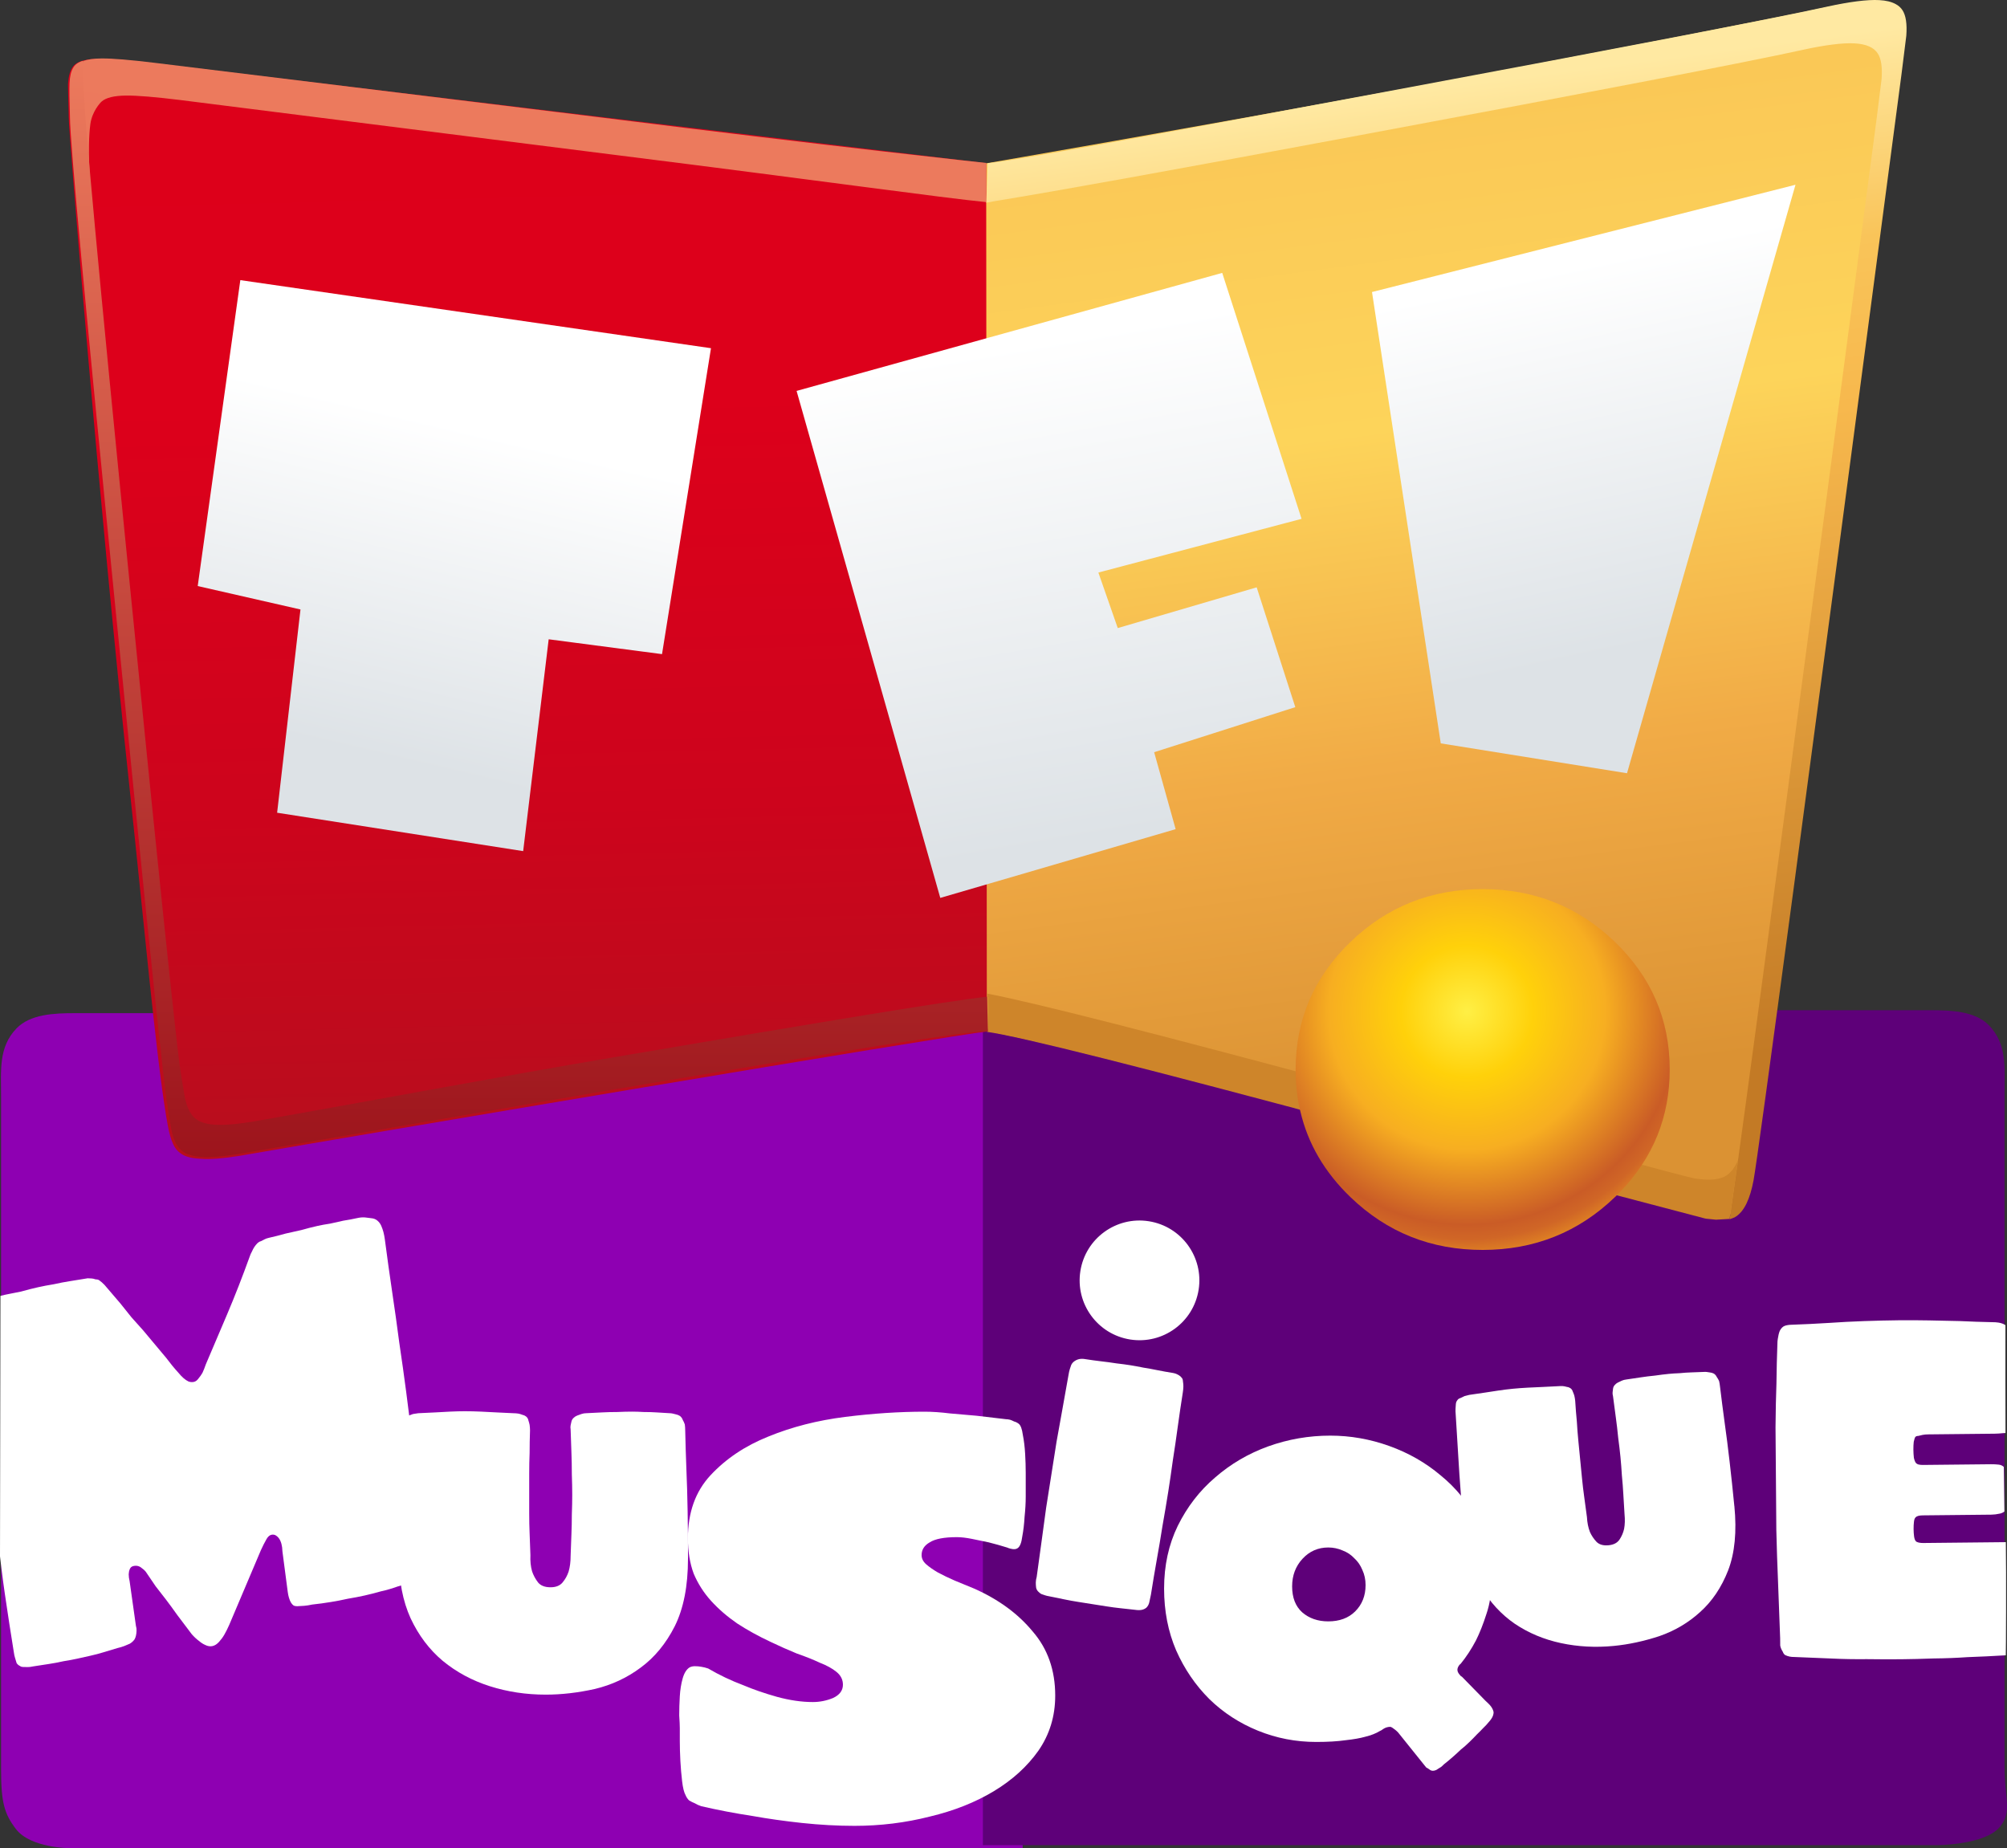 <svg version="1.1" xmlns="http://www.w3.org/2000/svg" xmlns:xlink="http://www.w3.org/1999/xlink" width="307.582" height="283.242" viewBox="0,0,307.582,283.242"><rect x="0" y="0" width="307.582" height="283.242" fill="#333333" stroke="none"/><defs><linearGradient x1="258.552" y1="35.454" x2="262.902" y2="221.586" gradientUnits="userSpaceOnUse" id="color-1"><stop offset="0" stop-color="#dd001a"/><stop offset="0.333" stop-color="#dd001b"/><stop offset="0.667" stop-color="#cd041c"/><stop offset="1" stop-color="#b4101d"/></linearGradient><linearGradient x1="238.84" y1="60.493" x2="259.014" y2="212.655" gradientUnits="userSpaceOnUse" id="color-2"><stop offset="0" stop-color="#fac756"/><stop offset="0.333" stop-color="#fdd45a"/><stop offset="0.667" stop-color="#f1ab46"/><stop offset="1" stop-color="#db9233"/></linearGradient><linearGradient x1="178.312" y1="61.984" x2="156.749" y2="201.438" gradientUnits="userSpaceOnUse" id="color-3"><stop offset="0" stop-color="#ec7a5d"/><stop offset="0.298" stop-color="#eb7258"/><stop offset="0.659" stop-color="#de1d20"/><stop offset="1" stop-color="#dd001b"/></linearGradient><linearGradient x1="239.15" y1="60.743" x2="259.323" y2="212.906" gradientUnits="userSpaceOnUse" id="color-4"><stop offset="0" stop-color="#ffe9a2"/><stop offset="0.204" stop-color="#f9c459"/><stop offset="0.369" stop-color="#f7b84d"/><stop offset="1" stop-color="#c37a25"/></linearGradient><linearGradient x1="333.851" y1="32.165" x2="313.127" y2="170.958" gradientUnits="userSpaceOnUse" id="color-5"><stop offset="0" stop-color="#d78e30"/><stop offset="0.204" stop-color="#dc9333"/><stop offset="0.369" stop-color="#cf842a"/><stop offset="1" stop-color="#ce852a"/></linearGradient><radialGradient cx="310.971" cy="193.391" r="37.239" gradientUnits="userSpaceOnUse" id="color-6"><stop offset="0" stop-color="#ffef45"/><stop offset="0.271" stop-color="#ffd10a"/><stop offset="0.569" stop-color="#f7ae21"/><stop offset="0.878" stop-color="#ca5c26"/><stop offset="0.937" stop-color="#d06626"/><stop offset="1" stop-color="#df8123"/></radialGradient><linearGradient x1="322.079" y1="77.202" x2="335.234" y2="152.873" gradientUnits="userSpaceOnUse" id="color-7"><stop offset="0" stop-color="#ffffff"/><stop offset="1" stop-color="#dde2e6"/></linearGradient><linearGradient x1="321.767" y1="80.275" x2="334.209" y2="138.23" gradientUnits="userSpaceOnUse" id="color-8"><stop offset="0" stop-color="#ffffff"/><stop offset="1" stop-color="#dde2e6"/></linearGradient><linearGradient x1="256.057" y1="127.349" x2="244.055" y2="178.098" gradientUnits="userSpaceOnUse" id="color-9"><stop offset="0" stop-color="#ffffff"/><stop offset="1" stop-color="#dde2e6"/></linearGradient><linearGradient x1="167.162" y1="47.694" x2="167.162" y2="215.727" gradientUnits="userSpaceOnUse" id="color-10"><stop offset="0" stop-color="#ec7a5d"/><stop offset="1" stop-color="#9d141c"/></linearGradient></defs><g transform="translate(-86.138,-38.379)"><g data-paper-data="{&quot;isPaintingLayer&quot;:true}" stroke-linecap="butt" stroke-linejoin="miter" stroke-miterlimit="10" stroke-dasharray="" stroke-dashoffset="0" style="mix-blend-mode: normal"><g fill-rule="nonzero" stroke="#000000" stroke-width="0"><path d="M86.302,309.577c0,-14.982 0,-63.173 0,-103.125c0,-4.016 -0.421,-7.57 2.366,-10.461c2.133,-2.212 5.852,-2.335 8.925,-2.335c13.219,0 145.278,0 145.278,0v127.965c0,0 -133.693,0 -146.031,0c0,0 -5.983,0.025 -8.248,-2.911c-1.807,-2.341 -2.29,-4.139 -2.29,-9.133z" data-paper-data="{&quot;origPos&quot;:null}" fill="#8e00b2"/><path d="M392.716,318.258c-2.266,2.936 -9.915,2.911 -9.915,2.911c-12.338,0 -146.031,0 -146.031,0v-127.965c0,0 132.059,0 145.278,0c3.073,0 6.792,0.123 8.925,2.335c2.787,2.891 2.366,6.445 2.366,10.461c0,39.952 0,88.143 0,103.125c0,4.994 1.183,6.791 -0.623,9.133z" data-paper-data="{&quot;origPos&quot;:null,&quot;index&quot;:null}" fill="#5e0079"/></g><path d="M237.54,196.442c-5.951,0.621 -96.34,15.894 -114.691,19.079c-2.561,0.413 -4.533,0.565 -5.916,0.455c-0.732,-0.054 -2.515,-0.056 -3.646,-1.301c-0.993,-1.094 -1.365,-3.305 -1.681,-5.214c-1.626,-9.835 -3.483,-30.469 -5.574,-49.94c-4.748,-44.211 -9.356,-100.793 -9.362,-103.121l-0.111,-5.015c0.062,-1.51 0.401,-2.538 1.017,-3.083c0.671,-0.593 1.924,-0.899 3.758,-0.916c1.66,-0.017 4.415,0.21 8.264,0.681l127.741,15.327" fill="url(#color-1)" fill-rule="evenodd" stroke="none" stroke-width="1"/><path d="M237.276,63.412c0,0 31.488,-5.43 63.301,-11.303c30.252,-5.585 60.798,-11.603 64.835,-12.492c3.604,-0.793 6.322,-1.139 8.156,-1.038c1.763,0.093 2.949,0.61 3.558,1.55c0.522,0.798 0.717,2.102 0.584,3.912l-0.754,6.036c-2.89,21.923 -6.012,44.292 -8.797,65.331c-5.039,38.068 -9.363,71.781 -11.965,90.615c-1.361,9.855 -2.508,15.636 -2.535,15.837c-0.473,1.099 -1.054,1.882 -1.741,2.349c-0.995,0.665 -2.604,0.824 -4.825,0.478c-0.391,-0.06 -38.324,-10.25 -69.475,-18.443c-8.135,-2.139 -22.496,-5.88 -31.681,-8.026c-5.068,-1.184 -8.561,-1.817 -8.561,-1.817" fill="url(#color-2)" fill-rule="evenodd" stroke="none" stroke-width="1"/><path d="M237.296,69.357c-6.64,-0.643 -25.145,-3.256 -56.093,-7.135l-67.47,-8.516c-3.85,-0.471 -6.605,-0.698 -8.264,-0.681c-1.834,0.017 -3.086,0.323 -3.758,0.916c-0.209,0.185 -1.472,1.524 -1.728,3.478c-0.501,3.817 0.022,9.421 0.022,9.421c0.011,3.778 -2.46,-11.309 -2.471,-15.087l1.338,-4.022c0.695,-0.254 1.628,-0.385 2.798,-0.394c1.66,-0.017 4.415,0.21 8.264,0.681l67.47,8.265c38.031,4.758 59.888,7.071 59.888,7.071" fill="url(#color-3)" fill-rule="evenodd" stroke="none" stroke-width="1"/><path d="M237.507,63.386c3.636,-0.311 23.957,-4.038 60.675,-10.889c36.923,-6.884 59.526,-11.238 67.808,-13.063c3.604,-0.793 6.322,-1.139 8.156,-1.038c1.028,0.054 1.862,0.255 2.502,0.603c0.451,0.237 0.803,0.553 1.056,0.948c0.522,0.798 0.717,2.102 0.584,3.912l-0.754,6.036c-14.351,108.901 -21.904,165.367 -22.659,169.399c-0.535,2.838 -1.415,4.669 -2.639,5.492l-0.261,0.166l-0.77,0.297l0.012,-0.059l1.285,-9.024c2.876,-20.798 9.957,-74.012 21.245,-159.64l0.754,-6.036c0.133,-1.81 -0.062,-3.114 -0.584,-3.912c-0.609,-0.94 -1.795,-1.457 -3.558,-1.55c-1.834,-0.101 -4.553,0.245 -8.156,1.038c-8.282,1.825 -30.885,6.179 -67.808,13.063c-28.314,5.283 -46.792,8.621 -55.436,10.013c-0.462,0.074 -1.661,0.297 -1.661,0.297" fill="url(#color-4)" fill-rule="evenodd" stroke="none" stroke-width="1"/><path d="M352.501,216.165l-1.291,9.024l-2.096,0.12l-1.501,-0.153h-0.012l-0.262,-0.059l-13.175,-3.463l-2.823,-0.756l-1.001,-0.284l-35.498,-9.61c-33.298,-8.96 -52.445,-13.781 -57.44,-14.465l-0,-0.462l0.143,-0l-0.004,-4.873l-0.143,0.012l-0,-0.545c6.877,1.299 25.456,6.022 55.736,14.17l35.498,9.61c10.848,2.939 16.606,4.46 17.273,4.562c2.231,0.346 3.847,0.187 4.847,-0.478c0.69,-0.467 1.273,-1.25 1.749,-2.349" fill="url(#color-5)" fill-rule="evenodd" stroke="none" stroke-width="1"/><path d="M333.619,182.726c5.601,5.394 8.404,11.909 8.411,19.544c0.006,7.248 -2.51,13.491 -7.549,18.727l-0.58,0.593l-0.249,0.237c-5.6,5.403 -12.356,8.108 -20.268,8.115c-7.912,0.007 -14.669,-2.687 -20.269,-8.081c-3.979,-3.822 -6.544,-8.211 -7.694,-13.166l-0.071,-0.273c-0.436,-1.952 -0.651,-3.987 -0.645,-6.106c-0.014,-7.635 2.778,-14.155 8.378,-19.558c5.592,-5.403 12.344,-8.108 20.256,-8.115c7.912,-0.007 14.673,2.687 20.281,8.081" fill="url(#color-6)" fill-rule="evenodd" stroke="none" stroke-width="1"/><path d="M237.674,90.12l35.774,-9.918l12.16,37.693l-31.14,8.23l2.971,8.51l21.289,-6.242l5.92,18.361l-21.632,6.906l3.294,11.794l-28.567,8.347l-7.503,2.188l-22.022,-77.7l29.456,-8.17" fill="url(#color-7)" fill-rule="evenodd" stroke="none" stroke-width="1"/><path d="M361.304,66.696l-25.82,90.189l-28.542,-4.577l-10.538,-69.173l64.9,-16.439" fill="url(#color-8)" fill-rule="evenodd" stroke="none" stroke-width="1"/><path d="M122.968,81.311l72.131,10.433l-7.502,46.886l-17.371,-2.274l-3.909,32.466l-37.708,-5.885l3.579,-31.15l-15.748,-3.591l6.53,-46.886" fill="url(#color-9)" fill-rule="evenodd" stroke="none" stroke-width="1"/><path d="M98.864,48.581l0.061,2.816c0.011,3.771 2.359,29.103 7.045,75.998l3.359,33.432c2.517,24.757 4.005,38.637 4.464,41.642c0.38,2.46 0.629,3.935 0.748,4.424c0.134,0.576 0.304,1.08 0.509,1.514c0.237,0.512 0.517,0.922 0.84,1.229c0.67,0.638 1.69,1.007 3.061,1.107c1.378,0.108 3.343,-0.045 5.894,-0.46c18.284,-3.195 36.762,-6.717 55.432,-9.881c32.049,-5.436 51.209,-8.637 57.139,-9.263l0.128,5.34l-0.142,0l-0.154,0l-0.201,0c-1.898,-0.186 -21.51,2.885 -58.835,9.213l-55.432,9.539c-2.551,0.415 -4.516,0.568 -5.894,0.46l-0.839,-0.105c-0.425,-0.078 -0.807,-0.184 -1.146,-0.317c-0.425,-0.181 -0.784,-0.409 -1.076,-0.684c-0.599,-0.567 -1.049,-1.481 -1.349,-2.743c-0.119,-0.489 -0.368,-1.964 -0.748,-4.424c-0.499,-3.225 -2.178,-18.995 -5.036,-47.309l-2.787,-27.766c-4.685,-46.895 -7.034,-72.228 -7.045,-75.998c-0.081,-2.587 -0.102,-4.323 -0.063,-5.206c0.039,-1.049 0.231,-1.85 0.577,-2.403c0.11,-0.19 0.24,-0.347 0.389,-0.474c0.268,-0.237 0.63,-0.427 1.086,-0.57l0,0.296l0.012,0.592" fill="url(#color-10)" fill-rule="evenodd" stroke="none" stroke-width="1"/><g fill="#ffffff" fill-rule="nonzero"><path d="M393.534,292.068c-1.904,0.119 -3.951,0.213 -5.855,0.282c-1.644,0.116 -3.375,0.183 -5.193,0.202c-1.818,0.066 -3.462,0.106 -4.934,0.121c-1.645,0.017 -3.42,0.012 -5.325,-0.015c-1.905,0.02 -3.68,-0.011 -5.325,-0.093c-1.949,-0.079 -3.876,-0.158 -5.781,-0.238c-0.26,0.003 -0.498,-0.018 -0.715,-0.063c-0.217,-0.045 -0.434,-0.117 -0.651,-0.216c-0.174,-0.097 -0.305,-0.269 -0.394,-0.517c-0.219,-0.345 -0.352,-0.666 -0.397,-0.962c-0.003,-0.347 -0.006,-0.719 -0.009,-1.115c-0.11,-2.973 -0.22,-5.896 -0.329,-8.77c-0.106,-2.477 -0.192,-5.079 -0.257,-7.804c-0.022,-2.776 -0.042,-5.278 -0.059,-7.509c-0.024,-2.974 -0.045,-5.725 -0.065,-8.252c0.023,-2.578 0.07,-4.809 0.142,-6.693c0.026,-2.231 0.075,-4.264 0.147,-6.098c-0.002,-0.248 0.018,-0.496 0.059,-0.744c0.042,-0.248 0.083,-0.472 0.125,-0.67c0.042,-0.199 0.105,-0.398 0.19,-0.596c0.213,-0.399 0.471,-0.649 0.773,-0.752c0.302,-0.102 0.648,-0.155 1.038,-0.159c1.904,-0.067 3.83,-0.161 5.777,-0.283c1.644,-0.116 3.418,-0.209 5.322,-0.278c1.904,-0.067 3.679,-0.108 5.324,-0.126c1.472,-0.015 3.03,-0.008 4.675,0.022c1.689,0.029 3.247,0.063 4.676,0.1c1.689,0.081 3.356,0.138 5.001,0.171c0.303,-0.003 0.606,0.017 0.91,0.061c0.436,0.067 0.795,0.198 1.075,0.395c-0.024,0.627 0.012,16.53 0.012,16.53c0,0 -0.341,0.014 -0.369,0.02c-0.476,0.052 -0.908,0.08 -1.298,0.084l-10.194,0.106c-0.303,0.003 -0.584,0.029 -0.844,0.079c-0.216,0.049 -0.432,0.101 -0.648,0.155c-0.216,0.002 -0.368,0.053 -0.453,0.153c-0.086,0.1 -0.17,0.349 -0.254,0.746c-0.041,0.348 -0.059,0.744 -0.056,1.19c0.004,0.446 0.029,0.867 0.075,1.263c0.09,0.395 0.2,0.667 0.331,0.814c0.087,0.098 0.218,0.171 0.391,0.219c0.217,0.045 0.433,0.066 0.65,0.064l0.779,-0.008l9.674,-0.1c0.39,-0.004 0.779,0.015 1.169,0.058c0.306,0.03 0.57,0.148 0.791,0.355c0.022,2.275 0.054,4.551 0.089,6.826c-0.187,0.157 -0.417,0.266 -0.69,0.326c-0.475,0.104 -0.908,0.158 -1.297,0.162l-9.61,0.1l-0.909,0.009c-0.563,0.006 -0.93,0.109 -1.101,0.309c-0.129,0.1 -0.214,0.324 -0.254,0.672c-0.041,0.348 -0.059,0.72 -0.056,1.116c0.003,0.396 0.028,0.768 0.074,1.115c0.046,0.347 0.135,0.594 0.266,0.741c0.087,0.098 0.239,0.171 0.456,0.218c0.217,0.045 0.433,0.066 0.65,0.064l0.909,-0.009l11.783,-0.121c0.076,4.621 0.018,17.345 -0.01,17.345z" data-paper-data="{&quot;origRot&quot;:0}" stroke="none" stroke-width="0.686"/><g><path d="M251.711,233.178c0.789,-5.005 5.486,-8.422 10.491,-7.633c5.005,0.789 8.422,5.486 7.633,10.491c-0.789,5.005 -5.486,8.422 -10.491,7.633c-5.005,-0.789 -8.422,-5.486 -7.633,-10.491z" data-paper-data="{&quot;origPos&quot;:null}" stroke="#ffffff" stroke-width="0"/><path d="M265.165,267.074c-0.25,1.588 -0.539,3.297 -0.864,5.127c-0.284,1.8 -0.569,3.492 -0.856,5.074c-0.331,1.865 -0.639,3.698 -0.923,5.498c-0.033,0.212 -0.104,0.544 -0.213,0.997c-0.067,0.424 -0.231,0.759 -0.492,1.008c-0.297,0.242 -0.668,0.365 -1.113,0.367c-0.222,-0.001 -0.441,-0.018 -0.658,-0.053c-0.764,-0.086 -1.51,-0.168 -2.238,-0.245c-0.655,-0.069 -1.362,-0.164 -2.121,-0.283c-0.722,-0.114 -1.427,-0.225 -2.113,-0.333c-0.65,-0.103 -1.373,-0.216 -2.167,-0.342c-0.759,-0.12 -1.478,-0.25 -2.159,-0.392c-0.789,-0.159 -1.561,-0.316 -2.313,-0.473c-0.217,-0.034 -0.431,-0.085 -0.642,-0.152c-0.175,-0.062 -0.368,-0.128 -0.579,-0.2c-0.169,-0.099 -0.333,-0.233 -0.492,-0.403c-0.158,-0.17 -0.257,-0.366 -0.296,-0.589c-0.033,-0.259 -0.048,-0.514 -0.046,-0.767c0.008,-0.288 0.053,-0.57 0.134,-0.847c0.253,-1.841 0.506,-3.682 0.76,-5.523c0.214,-1.594 0.445,-3.294 0.693,-5.1c0.289,-1.835 0.562,-3.565 0.818,-5.189c0.239,-1.518 0.498,-3.159 0.776,-4.924c0.315,-1.759 0.612,-3.412 0.893,-4.96c0.32,-1.794 0.64,-3.589 0.96,-5.383c0.045,-0.282 0.104,-0.544 0.18,-0.786c0.07,-0.206 0.139,-0.412 0.209,-0.618c0.111,-0.236 0.271,-0.428 0.479,-0.576c0.333,-0.237 0.686,-0.362 1.059,-0.376c0.15,-0.011 0.315,-0.002 0.496,0.027c0.867,0.137 1.737,0.257 2.609,0.36c0.728,0.081 1.489,0.184 2.284,0.309c0.8,0.092 1.507,0.186 2.121,0.283c0.614,0.097 1.28,0.219 1.997,0.366c0.759,0.12 1.478,0.25 2.159,0.392c0.789,0.159 1.582,0.301 2.376,0.426c0.145,0.023 0.304,0.065 0.48,0.127c0.139,0.056 0.293,0.135 0.463,0.236c0.169,0.099 0.331,0.251 0.483,0.456c0.086,0.158 0.13,0.346 0.133,0.564c0.039,0.223 0.057,0.461 0.054,0.714c-0.008,0.288 -0.037,0.591 -0.088,0.909c-0.284,1.8 -0.55,3.603 -0.797,5.409c-0.209,1.559 -0.452,3.221 -0.73,4.985c-0.242,1.771 -0.48,3.397 -0.714,4.88z" data-paper-data="{&quot;origPos&quot;:null}" stroke="none" stroke-width="0.686"/></g><path d="M315.041,300.773c0,0.353 -0.123,0.706 -0.369,1.059c-0.123,0.177 -0.246,0.331 -0.369,0.464c-0.246,0.309 -0.533,0.618 -0.861,0.927c-0.287,0.309 -0.615,0.64 -0.984,0.993c-0.328,0.353 -0.697,0.728 -1.107,1.126c-0.451,0.442 -0.902,0.839 -1.353,1.192c-0.41,0.397 -0.82,0.772 -1.23,1.126c-0.451,0.397 -0.902,0.772 -1.353,1.126c-0.123,0.132 -0.267,0.265 -0.431,0.397c-0.123,0.088 -0.267,0.177 -0.431,0.265c-0.164,0.132 -0.328,0.221 -0.492,0.265c-0.287,0.088 -0.533,0.067 -0.738,-0.062c-0.164,-0.132 -0.369,-0.265 -0.615,-0.397l-4.306,-5.363c-0.123,-0.132 -0.267,-0.265 -0.431,-0.397c-0.328,-0.265 -0.574,-0.419 -0.738,-0.464c-0.41,0 -0.779,0.11 -1.107,0.331c-0.164,0.132 -0.349,0.243 -0.554,0.331c-0.574,0.353 -1.312,0.64 -2.214,0.861c-0.779,0.221 -1.784,0.397 -3.014,0.529c-1.23,0.177 -2.727,0.265 -4.49,0.265c-3.117,0 -6.09,-0.574 -8.919,-1.722c-2.83,-1.148 -5.311,-2.759 -7.443,-4.834c-2.132,-2.119 -3.834,-4.613 -5.106,-7.482c-1.23,-2.869 -1.845,-6.025 -1.845,-9.469c0,-3.531 0.697,-6.732 2.091,-9.601c1.435,-2.913 3.342,-5.385 5.721,-7.416c2.378,-2.075 5.085,-3.664 8.12,-4.767c3.076,-1.104 6.254,-1.655 9.535,-1.655c3.076,0 6.09,0.53 9.042,1.589c2.953,1.059 5.577,2.56 7.874,4.503c2.337,1.898 4.224,4.216 5.659,6.952c1.435,2.693 2.153,5.694 2.153,9.005c0,1.986 -0.267,3.752 -0.8,5.297c-0.492,1.545 -1.025,2.891 -1.599,4.039c-0.697,1.324 -1.476,2.516 -2.338,3.576c-0.123,0.088 -0.226,0.198 -0.308,0.331c-0.164,0.265 -0.226,0.508 -0.185,0.728c0.041,0.221 0.164,0.441 0.369,0.662c0.082,0.132 0.185,0.221 0.308,0.265l3.629,3.708c0.246,0.221 0.451,0.419 0.615,0.596c0.328,0.353 0.533,0.728 0.615,1.126zM295.419,281.305c0,-0.839 -0.164,-1.611 -0.492,-2.317c-0.287,-0.706 -0.697,-1.302 -1.23,-1.788c-0.492,-0.53 -1.087,-0.927 -1.784,-1.192c-0.697,-0.309 -1.435,-0.464 -2.214,-0.464c-1.558,0 -2.871,0.574 -3.937,1.722c-1.066,1.148 -1.599,2.56 -1.599,4.238c0,1.722 0.513,3.046 1.538,3.973c1.066,0.927 2.399,1.391 3.998,1.391c1.722,0 3.096,-0.508 4.121,-1.523c1.066,-1.059 1.599,-2.406 1.599,-4.039z" stroke="none" stroke-width="0.686"/><path d="M351.94,269.202c0.382,3.91 0.064,7.192 -0.954,9.846c-1.022,2.616 -2.458,4.749 -4.309,6.401c-1.813,1.648 -3.899,2.877 -6.258,3.688c-2.363,0.773 -4.675,1.27 -6.937,1.491c-2.799,0.273 -5.502,0.131 -8.111,-0.427c-2.609,-0.558 -4.97,-1.546 -7.082,-2.965c-2.074,-1.423 -3.806,-3.305 -5.196,-5.646c-1.351,-2.345 -2.188,-5.166 -2.51,-8.463c-0.169,-1.725 -0.354,-3.623 -0.556,-5.693c-0.168,-2.112 -0.303,-4.092 -0.406,-5.94c-0.129,-2.116 -0.261,-4.251 -0.394,-6.406c-0.026,-0.269 -0.033,-0.539 -0.021,-0.811c0.016,-0.234 0.032,-0.468 0.048,-0.701c0.016,-0.234 0.093,-0.435 0.231,-0.603c0.1,-0.165 0.263,-0.277 0.489,-0.338c0.223,-0.099 0.426,-0.196 0.61,-0.292c0.226,-0.059 0.472,-0.121 0.736,-0.188c0.802,-0.115 1.603,-0.232 2.404,-0.351c0.687,-0.104 1.392,-0.211 2.116,-0.323c0.763,-0.111 1.471,-0.198 2.122,-0.262c0.728,-0.071 1.497,-0.128 2.305,-0.171c0.809,-0.043 1.56,-0.077 2.254,-0.104c0.809,-0.043 1.617,-0.083 2.426,-0.121c0.23,-0.022 0.462,-0.027 0.695,-0.013c0.195,0.017 0.392,0.056 0.592,0.116c0.195,0.017 0.375,0.077 0.54,0.18c0.207,0.135 0.34,0.315 0.401,0.542c0.099,0.223 0.177,0.428 0.234,0.615c0.065,0.265 0.11,0.531 0.136,0.799c0.066,1.077 0.152,2.152 0.257,3.226c0.051,0.924 0.128,1.903 0.229,2.938c0.101,1.035 0.195,1.994 0.281,2.875c0.086,0.882 0.18,1.84 0.281,2.875c0.097,0.997 0.208,1.934 0.333,2.812c0.14,1.031 0.279,2.063 0.418,3.094c0.044,0.847 0.196,1.606 0.455,2.278c0.248,0.556 0.588,1.065 1.02,1.526c0.428,0.423 1.045,0.595 1.85,0.516c0.767,-0.075 1.319,-0.361 1.658,-0.859c0.338,-0.497 0.575,-1.043 0.711,-1.637c0.128,-0.67 0.151,-1.427 0.068,-2.271c-0.063,-1.039 -0.125,-2.078 -0.188,-3.117c-0.048,-0.886 -0.12,-1.827 -0.218,-2.823c-0.059,-1.001 -0.132,-1.942 -0.218,-2.823c-0.086,-0.882 -0.201,-1.857 -0.344,-2.927c-0.109,-1.112 -0.229,-2.145 -0.361,-3.1c-0.147,-1.108 -0.294,-2.216 -0.441,-3.324c-0.057,-0.188 -0.076,-0.38 -0.056,-0.575c0.02,-0.195 0.041,-0.372 0.064,-0.529c0.02,-0.195 0.099,-0.377 0.237,-0.546c0.138,-0.169 0.3,-0.3 0.484,-0.396c0.223,-0.099 0.426,-0.196 0.61,-0.292c0.223,-0.099 0.449,-0.16 0.679,-0.182c0.763,-0.111 1.526,-0.224 2.289,-0.34c0.648,-0.1 1.356,-0.187 2.122,-0.262c0.763,-0.111 1.471,-0.198 2.122,-0.262c0.498,-0.049 1.056,-0.085 1.673,-0.109c0.652,-0.064 1.248,-0.104 1.788,-0.12c0.655,-0.028 1.292,-0.051 1.909,-0.071c0.153,-0.015 0.308,-0.012 0.465,0.009c0.157,0.021 0.314,0.044 0.471,0.07c0.195,0.017 0.394,0.075 0.598,0.174c0.207,0.135 0.36,0.313 0.459,0.536c0.134,0.18 0.25,0.382 0.349,0.604c0.065,0.265 0.112,0.55 0.142,0.857c0.211,1.76 0.452,3.633 0.723,5.619c0.245,1.718 0.496,3.686 0.751,5.906c0.252,2.181 0.492,4.441 0.721,6.78z" stroke="none" stroke-width="0.686"/><path d="M191.575,277.271c0,4.19 -0.678,7.64 -2.033,10.351c-1.355,2.67 -3.101,4.785 -5.237,6.346c-2.095,1.561 -4.436,2.649 -7.024,3.265c-2.588,0.575 -5.093,0.863 -7.517,0.863c-2.998,0 -5.853,-0.431 -8.564,-1.294c-2.711,-0.863 -5.114,-2.156 -7.209,-3.882c-2.054,-1.725 -3.697,-3.902 -4.929,-6.531c-1.191,-2.629 -1.787,-5.709 -1.787,-9.242c0,-1.848 0,-3.882 0,-6.1c0.041,-2.259 0.103,-4.375 0.185,-6.346c0.082,-2.259 0.164,-4.539 0.247,-6.839c0,-0.288 0.021,-0.575 0.062,-0.863c0.041,-0.246 0.082,-0.493 0.123,-0.739c0.041,-0.246 0.144,-0.452 0.308,-0.616c0.123,-0.165 0.308,-0.267 0.555,-0.308c0.246,-0.082 0.472,-0.164 0.678,-0.247c0.246,-0.039 0.513,-0.08 0.801,-0.123c0.863,-0.039 1.725,-0.08 2.588,-0.123c0.739,-0.039 1.499,-0.08 2.28,-0.123c0.821,-0.039 1.581,-0.058 2.28,-0.058c0.78,0 1.602,0.019 2.465,0.058c0.863,0.039 1.664,0.08 2.403,0.123c0.863,0.039 1.725,0.08 2.588,0.123c0.246,0 0.493,0.019 0.739,0.058c0.205,0.039 0.411,0.1 0.616,0.185c0.205,0.039 0.39,0.121 0.555,0.247c0.205,0.165 0.329,0.37 0.37,0.616c0.082,0.246 0.144,0.472 0.185,0.677c0.041,0.288 0.062,0.575 0.062,0.863c-0.041,1.15 -0.062,2.3 -0.062,3.45c-0.041,0.986 -0.062,2.033 -0.062,3.142c0,1.109 0,2.136 0,3.081c0,0.945 0,1.972 0,3.081c0,1.068 0.021,2.074 0.062,3.019c0.041,1.109 0.082,2.218 0.123,3.327c-0.041,0.904 0.041,1.725 0.247,2.465c0.205,0.616 0.513,1.191 0.924,1.725c0.411,0.493 1.047,0.739 1.91,0.739c0.821,0 1.438,-0.246 1.848,-0.739c0.411,-0.493 0.719,-1.047 0.924,-1.664c0.205,-0.698 0.308,-1.499 0.308,-2.403c0.041,-1.109 0.082,-2.218 0.123,-3.327c0.041,-0.945 0.062,-1.951 0.062,-3.019c0.041,-1.068 0.062,-2.074 0.062,-3.019c0,-0.945 -0.021,-1.992 -0.062,-3.142c0,-1.191 -0.021,-2.3 -0.062,-3.327c-0.041,-1.191 -0.082,-2.382 -0.123,-3.573c-0.041,-0.205 -0.041,-0.411 0,-0.616c0.041,-0.205 0.082,-0.39 0.123,-0.555c0.041,-0.205 0.144,-0.39 0.308,-0.555c0.164,-0.165 0.349,-0.288 0.555,-0.37c0.246,-0.082 0.472,-0.164 0.678,-0.247c0.246,-0.082 0.493,-0.123 0.739,-0.123c0.822,-0.039 1.643,-0.08 2.465,-0.123c0.698,-0.039 1.458,-0.058 2.28,-0.058c0.821,-0.039 1.581,-0.058 2.28,-0.058c0.534,0 1.13,0.019 1.787,0.058c0.698,0 1.335,0.019 1.91,0.058c0.698,0.039 1.376,0.08 2.033,0.123c0.164,0 0.329,0.019 0.493,0.058c0.164,0.039 0.329,0.08 0.493,0.123c0.205,0.039 0.411,0.121 0.616,0.247c0.205,0.165 0.349,0.37 0.431,0.616c0.123,0.205 0.226,0.431 0.308,0.678c0.041,0.288 0.062,0.596 0.062,0.924c0.041,1.889 0.103,3.902 0.185,6.038c0.082,1.848 0.144,3.964 0.185,6.346c0.041,2.341 0.062,4.765 0.062,7.27z" stroke="none" stroke-width="0.686"/><path d="M247.854,298.262c0,3.132 -0.857,5.939 -2.571,8.421c-1.714,2.423 -3.989,4.492 -6.826,6.205c-2.837,1.714 -6.117,3.014 -9.84,3.9c-3.723,0.946 -7.565,1.418 -11.524,1.418c-2.6,0 -5.289,-0.148 -8.067,-0.443c-2.719,-0.295 -5.23,-0.65 -7.535,-1.064c-2.719,-0.414 -5.348,-0.916 -7.89,-1.507c-0.355,-0.118 -0.68,-0.266 -0.975,-0.443c-0.295,-0.118 -0.591,-0.266 -0.886,-0.443c-0.236,-0.237 -0.414,-0.503 -0.532,-0.798c-0.236,-0.414 -0.414,-1.123 -0.532,-2.128c-0.118,-1.005 -0.207,-2.039 -0.266,-3.103c-0.059,-1.123 -0.089,-2.157 -0.089,-3.103c0,-1.005 0,-1.655 0,-1.95c0,-0.414 -0.03,-1.064 -0.089,-1.95c0,-0.946 0.03,-1.921 0.089,-2.925c0.059,-1.005 0.207,-1.921 0.443,-2.748c0.236,-0.827 0.591,-1.389 1.064,-1.684c0.236,-0.118 0.502,-0.177 0.798,-0.177c0.355,0 0.68,0.028 0.975,0.084c0.355,0.056 0.709,0.144 1.064,0.266c1.714,1.005 3.516,1.862 5.407,2.571c1.537,0.65 3.25,1.241 5.142,1.773c1.95,0.532 3.782,0.798 5.496,0.798c1.064,0 2.098,-0.207 3.103,-0.621c1.005,-0.473 1.507,-1.152 1.507,-2.039c0,-0.768 -0.325,-1.418 -0.975,-1.95c-0.65,-0.532 -1.507,-1.005 -2.571,-1.418c-1.005,-0.473 -2.187,-0.945 -3.546,-1.418c-1.3,-0.532 -2.63,-1.123 -3.989,-1.773c-1.891,-0.886 -3.605,-1.832 -5.142,-2.837c-1.537,-1.064 -2.866,-2.216 -3.989,-3.457c-1.123,-1.241 -2.009,-2.63 -2.659,-4.166c-0.591,-1.596 -0.886,-3.398 -0.886,-5.407c0,-3.96 1.152,-7.18 3.457,-9.663c2.364,-2.541 5.319,-4.521 8.865,-5.939c3.605,-1.477 7.535,-2.482 11.79,-3.014c4.255,-0.532 8.303,-0.798 12.145,-0.798c1.182,0 2.482,0.089 3.9,0.266c1.418,0.118 2.778,0.236 4.078,0.355c1.537,0.177 3.044,0.355 4.521,0.532c0.177,0 0.384,0.028 0.621,0.084c0.177,0.056 0.384,0.144 0.621,0.266c0.236,0.056 0.473,0.174 0.709,0.355c0.295,0.237 0.502,0.798 0.621,1.684c0.177,0.886 0.295,1.862 0.355,2.925c0.059,1.005 0.089,1.98 0.089,2.925c0,0.946 0,1.537 0,1.773c0,0.295 0,0.916 0,1.862c0,0.946 -0.059,1.98 -0.177,3.103c-0.059,1.064 -0.178,2.068 -0.355,3.014c-0.118,0.946 -0.355,1.536 -0.709,1.773c-0.236,0.177 -0.591,0.205 -1.064,0.084c-0.236,-0.056 -0.414,-0.115 -0.532,-0.177c-0.946,-0.295 -1.891,-0.561 -2.837,-0.798c-0.827,-0.177 -1.684,-0.355 -2.571,-0.532c-0.886,-0.177 -1.655,-0.266 -2.305,-0.266c-1.95,0 -3.339,0.266 -4.166,0.798c-0.827,0.473 -1.241,1.123 -1.241,1.95c0,0.532 0.236,1.005 0.709,1.418c0.473,0.414 1.064,0.828 1.773,1.241c0.768,0.414 1.625,0.828 2.571,1.241c1.005,0.414 2.009,0.828 3.014,1.241c3.723,1.655 6.708,3.841 8.953,6.56c2.305,2.659 3.457,5.939 3.457,9.84z" stroke="none" stroke-width="0.686"/><path d="M148.369,251.547c0.343,2.615 0.689,5.426 1.038,8.432c0.393,2.997 0.739,5.807 1.038,8.432c0.349,3.006 0.716,5.981 1.102,8.923c0.043,0.327 0.06,0.631 0.051,0.914c-0.009,0.282 -0.039,0.569 -0.091,0.862c-0.016,0.228 -0.079,0.439 -0.19,0.632c-0.111,0.193 -0.251,0.337 -0.421,0.431c-0.17,0.091 -0.34,0.185 -0.509,0.282c-0.17,0.091 -0.388,0.166 -0.653,0.225c-0.914,0.316 -1.809,0.6 -2.685,0.852c-0.781,0.286 -1.636,0.533 -2.564,0.741c-0.877,0.249 -1.691,0.457 -2.442,0.625c-0.795,0.178 -1.66,0.345 -2.595,0.501c-0.928,0.207 -1.793,0.374 -2.595,0.501c-0.935,0.156 -1.895,0.287 -2.882,0.392c-0.442,0.099 -0.843,0.162 -1.203,0.19c-0.36,0.028 -0.699,0.047 -1.016,0.059c-0.272,0.008 -0.481,-0.029 -0.629,-0.112c-0.301,-0.213 -0.535,-0.609 -0.702,-1.189c-0.08,-0.262 -0.141,-0.557 -0.184,-0.884l-0.815,-6.211c-0.013,-0.446 -0.063,-0.827 -0.15,-1.144c-0.181,-0.689 -0.514,-1.147 -0.999,-1.375c-0.522,-0.164 -0.949,0.044 -1.283,0.624c-0.296,0.515 -0.586,1.084 -0.868,1.708l-4.846,11.43c-0.245,0.559 -0.497,1.064 -0.756,1.515c-0.222,0.386 -0.492,0.755 -0.81,1.106c-0.318,0.351 -0.653,0.566 -1.007,0.645c-0.353,0.079 -0.725,0.022 -1.114,-0.171c-0.338,-0.149 -0.661,-0.357 -0.969,-0.625c-0.352,-0.258 -0.715,-0.597 -1.089,-1.018c-0.827,-1.105 -1.57,-2.089 -2.229,-2.951c-0.615,-0.872 -1.197,-1.667 -1.746,-2.386c-0.549,-0.719 -1.069,-1.387 -1.56,-2.007c-0.454,-0.684 -0.933,-1.39 -1.438,-2.118c-0.117,-0.198 -0.352,-0.427 -0.704,-0.684c-0.359,-0.312 -0.782,-0.414 -1.268,-0.306c-0.265,0.059 -0.45,0.213 -0.554,0.461c-0.104,0.248 -0.16,0.513 -0.169,0.795c-0.001,0.337 0.045,0.691 0.139,1.062l0.967,6.85c0.08,0.262 0.112,0.507 0.096,0.736c-0.017,0.565 -0.118,1.008 -0.303,1.33c-0.192,0.268 -0.436,0.49 -0.731,0.668c-0.258,0.111 -0.538,0.229 -0.84,0.356c-0.347,0.13 -0.697,0.235 -1.05,0.314c-0.744,0.219 -1.466,0.437 -2.166,0.652c-0.612,0.19 -1.271,0.363 -1.978,0.521c-0.663,0.148 -1.304,0.291 -1.922,0.43c-0.663,0.148 -1.395,0.285 -2.197,0.412c-0.795,0.178 -1.55,0.32 -2.264,0.427c-0.802,0.126 -1.605,0.25 -2.408,0.37c-0.309,0.069 -0.578,0.103 -0.806,0.101c-0.228,-0.002 -0.456,-0.007 -0.684,-0.015c-0.228,-0.002 -0.393,-0.049 -0.496,-0.141c-0.242,-0.114 -0.422,-0.27 -0.539,-0.469c-0.08,-0.262 -0.16,-0.525 -0.24,-0.788c-0.08,-0.262 -0.138,-0.53 -0.174,-0.803c-0.481,-2.977 -0.941,-5.958 -1.378,-8.945c-0.38,-2.551 -0.751,-5.809 -0.751,-5.809c0,0 0.059,-39.429 0.07,-39.918c0.818,-0.234 2.216,-0.452 3.125,-0.656c0.965,-0.269 1.846,-0.492 2.641,-0.67c0.751,-0.168 1.55,-0.32 2.396,-0.456c0.884,-0.198 1.705,-0.354 2.463,-0.471c0.891,-0.146 1.804,-0.294 2.739,-0.444c0.228,0.002 0.434,0.012 0.618,0.03c0.184,0.012 0.371,0.054 0.562,0.127c0.228,0.002 0.415,0.044 0.562,0.127c0.301,0.213 0.583,0.458 0.847,0.736l0.483,0.565c0.645,0.753 1.289,1.506 1.934,2.26c0.542,0.664 1.113,1.378 1.714,2.141c0.637,0.699 1.224,1.353 1.758,1.962c0.542,0.664 1.135,1.373 1.78,2.126c0.645,0.753 1.238,1.462 1.78,2.126c0.608,0.818 1.23,1.576 1.868,2.274c0.271,0.332 0.535,0.61 0.792,0.833c0.257,0.223 0.506,0.391 0.749,0.505c0.287,0.104 0.562,0.127 0.828,0.067c0.265,-0.059 0.494,-0.223 0.686,-0.49c0.237,-0.277 0.447,-0.577 0.633,-0.898c0.178,-0.376 0.349,-0.807 0.513,-1.292c1.01,-2.357 2.105,-4.929 3.286,-7.716c1.181,-2.787 2.322,-5.706 3.423,-8.756c0.097,-0.302 0.219,-0.582 0.368,-0.839c0.208,-0.495 0.493,-0.923 0.855,-1.285c0.163,-0.148 0.332,-0.242 0.509,-0.282c0.17,-0.091 0.362,-0.19 0.575,-0.296c0.17,-0.091 0.388,-0.166 0.653,-0.225c0.84,-0.188 1.698,-0.406 2.575,-0.655c0.751,-0.168 1.547,-0.346 2.386,-0.533c0.877,-0.249 1.691,-0.457 2.442,-0.625c0.619,-0.138 1.285,-0.261 1.999,-0.367c0.707,-0.158 1.37,-0.306 1.989,-0.444c0.758,-0.117 1.49,-0.254 2.197,-0.412c0.398,-0.089 0.78,-0.118 1.148,-0.089c0.324,0.04 0.647,0.08 0.971,0.12c0.368,0.03 0.68,0.156 0.937,0.38c0.257,0.223 0.451,0.488 0.582,0.795c0.131,0.307 0.24,0.619 0.327,0.936c0.094,0.372 0.167,0.748 0.217,1.129c0.364,2.779 0.748,5.525 1.149,8.239c0.352,2.333 0.706,4.861 1.063,7.586c0.395,2.66 0.742,5.134 1.042,7.422z" stroke="none" stroke-width="0.686"/></g></g></g></svg>
